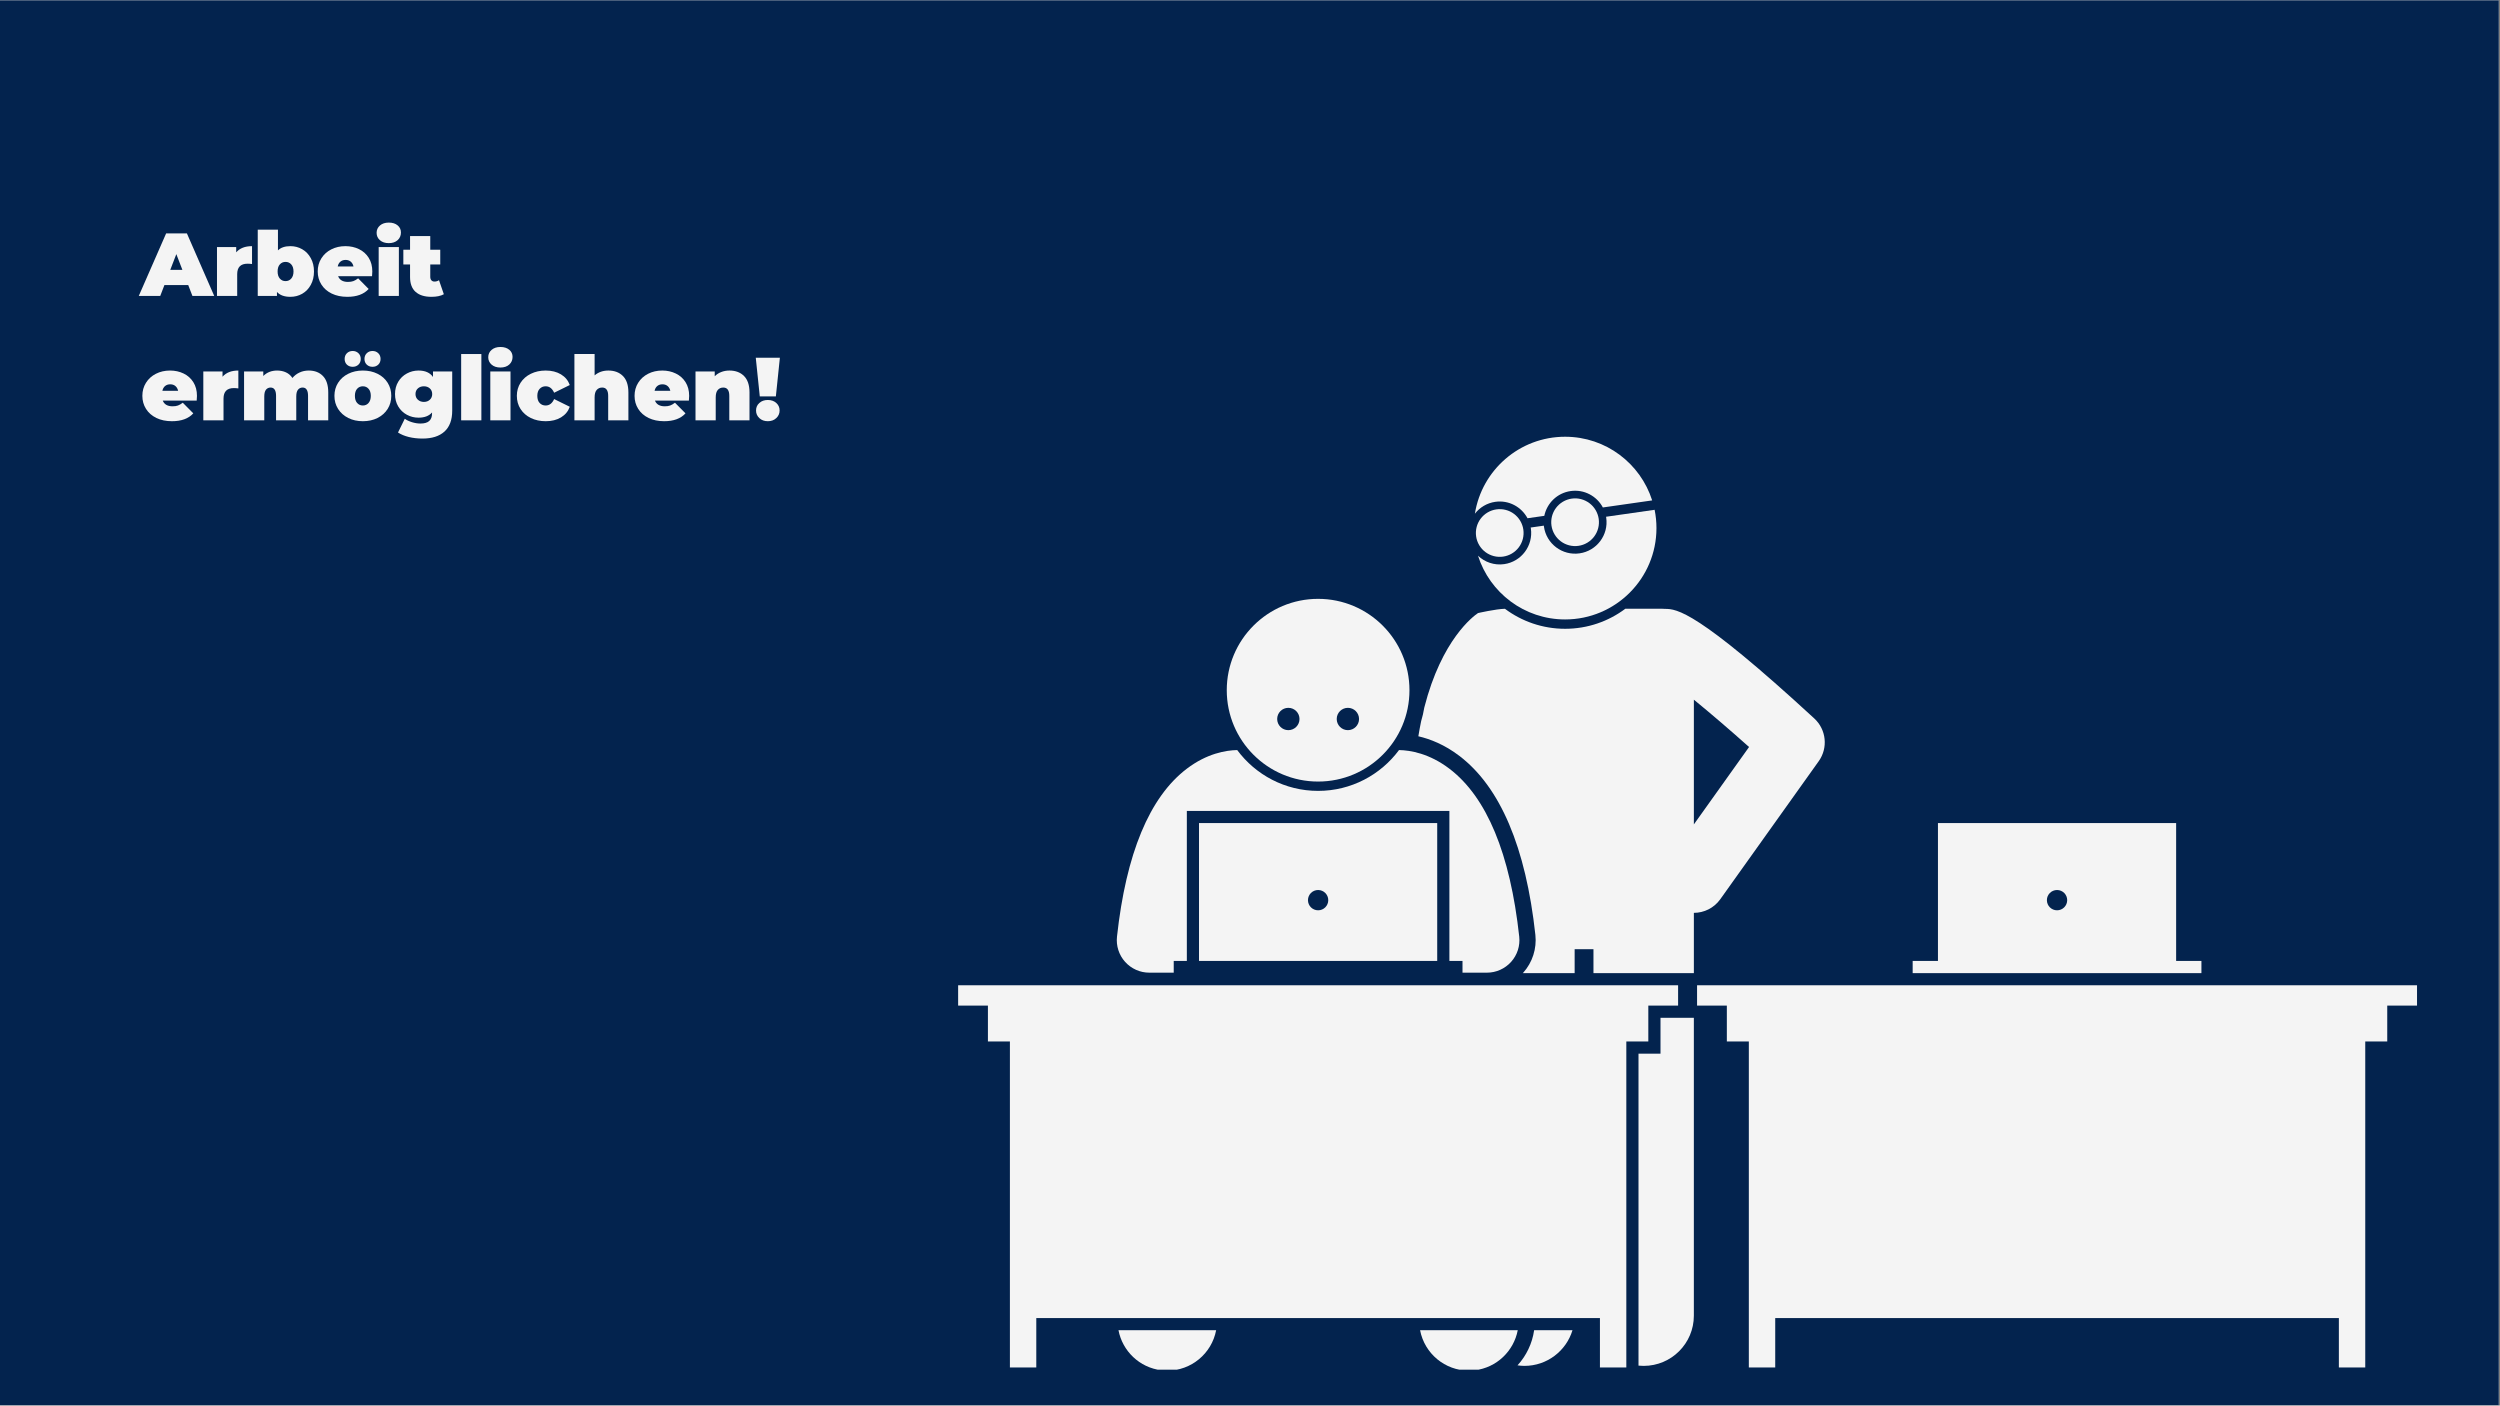 <svg xmlns="http://www.w3.org/2000/svg" xmlns:xlink="http://www.w3.org/1999/xlink" width="1366" zoomAndPan="magnify" viewBox="0 0 1024.5 576" height="768" preserveAspectRatio="xMidYMid meet" version="1.0"><rect x="0" y="0" width="1024.5" height="576" fill="#808080" stroke="none"/><defs><g/><clipPath id="feb91af246"><path d="M 0 0.141 L 1024 0.141 L 1024 575.859 L 0 575.859 Z M 0 0.141 " clip-rule="nonzero"/></clipPath><clipPath id="6d488f513f"><path d="M 458 545 L 499 545 L 499 561.293 L 458 561.293 Z M 458 545 " clip-rule="nonzero"/></clipPath><clipPath id="0e8b1c1d9b"><path d="M 581 545 L 622 545 L 622 561.293 L 581 561.293 Z M 581 545 " clip-rule="nonzero"/></clipPath><clipPath id="a4165ae631"><path d="M 392.586 403 L 688 403 L 688 561 L 392.586 561 Z M 392.586 403 " clip-rule="nonzero"/></clipPath><clipPath id="3b6ed9ed59"><path d="M 695 403 L 990.793 403 L 990.793 561 L 695 561 Z M 695 403 " clip-rule="nonzero"/></clipPath><clipPath id="6b3904ba5b"><path d="M 604 178.977 L 678 178.977 L 678 213 L 604 213 Z M 604 178.977 " clip-rule="nonzero"/></clipPath></defs><g clip-path="url(#feb91af246)"><path fill="#ffffff" d="M 0 0.141 L 1024 0.141 L 1024 575.859 L 0 575.859 Z M 0 0.141 " fill-opacity="1" fill-rule="nonzero"/><path fill="#03234e" d="M 0 0.141 L 1024 0.141 L 1024 575.859 L 0 575.859 Z M 0 0.141 " fill-opacity="1" fill-rule="nonzero"/></g><path fill="#f4f4f4" d="M 581.238 301.723 C 586.105 302.852 592.008 305.156 598.051 309.762 C 614.809 322.531 625.289 347.215 629.199 383.121 C 629.812 388.754 627.996 394.398 624.215 398.617 C 624.164 398.676 624.102 398.727 624.051 398.781 L 645.289 398.781 L 645.289 388.973 L 653 388.973 L 653 398.781 L 694.145 398.781 L 694.145 374.09 C 698.289 374.082 702.371 372.145 704.965 368.512 L 745.312 311.941 C 749.211 306.477 748.43 298.969 743.492 294.422 C 695.422 250.141 687.09 249.527 682.348 249.52 C 681.996 249.492 681.645 249.469 681.285 249.469 L 666.055 249.469 C 659.168 254.621 650.625 257.68 641.379 257.68 C 632.145 257.68 623.605 254.625 616.723 249.48 C 613.012 249.559 605.691 251.234 605.691 251.234 C 603.836 252.473 590.797 262.031 583.676 289.949 C 583.363 291.855 582.934 293.715 582.387 295.531 C 581.973 297.516 581.586 299.57 581.238 301.723 Z M 694.145 337.836 L 694.145 286.73 C 700.902 292.238 708.957 299.156 716.766 306.121 Z M 694.145 337.836 " fill-opacity="1" fill-rule="nonzero"/><path fill="#f4f4f4" d="M 621.879 559.52 C 622.809 559.648 623.75 559.738 624.715 559.738 C 634 559.738 641.848 553.582 644.402 545.129 L 628.688 545.129 C 627.906 550.578 625.488 555.57 621.879 559.52 Z M 621.879 559.52 " fill-opacity="1" fill-rule="nonzero"/><path fill="#f4f4f4" d="M 690.469 417.086 L 680.473 417.086 L 680.473 431.781 L 671.457 431.781 L 671.457 559.633 C 672.152 559.703 672.855 559.742 673.566 559.742 C 684.93 559.742 694.141 550.535 694.141 539.172 L 694.141 417.086 Z M 690.469 417.086 " fill-opacity="1" fill-rule="nonzero"/><path fill="#f4f4f4" d="M 470.977 398.598 L 480.992 398.598 L 480.992 393.789 L 486.367 393.789 L 486.367 332.312 L 593.961 332.312 L 593.961 393.789 L 599.332 393.789 L 599.332 398.598 L 609.352 398.598 C 613.129 398.598 616.734 396.988 619.258 394.172 C 621.785 391.359 622.992 387.602 622.582 383.844 C 618.875 349.82 609.266 326.68 594.016 315.055 C 585.723 308.738 577.934 307.465 573.316 307.375 C 565.793 317.52 553.734 324.105 540.16 324.105 C 526.59 324.105 514.531 317.52 507.008 307.375 C 502.391 307.465 494.602 308.738 486.309 315.055 C 471.059 326.68 461.449 349.824 457.742 383.844 C 457.332 387.602 458.539 391.359 461.066 394.172 C 463.59 396.988 467.195 398.598 470.977 398.598 Z M 470.977 398.598 " fill-opacity="1" fill-rule="nonzero"/><path fill="#f4f4f4" d="M 577.598 282.844 C 577.598 262.168 560.84 245.41 540.16 245.41 C 519.488 245.41 502.727 262.168 502.727 282.844 C 502.727 303.52 519.488 320.281 540.16 320.281 C 560.84 320.281 577.598 303.52 577.598 282.844 Z M 552.363 290.07 C 554.891 290.07 556.938 292.117 556.938 294.645 C 556.938 297.172 554.891 299.219 552.363 299.219 C 549.836 299.219 547.789 297.172 547.789 294.645 C 547.789 292.117 549.836 290.07 552.363 290.07 Z M 527.961 290.07 C 530.488 290.07 532.535 292.117 532.535 294.645 C 532.535 297.172 530.488 299.219 527.961 299.219 C 525.434 299.219 523.387 297.172 523.387 294.645 C 523.387 292.117 525.434 290.07 527.961 290.07 Z M 527.961 290.07 " fill-opacity="1" fill-rule="nonzero"/><g clip-path="url(#6d488f513f)"><path fill="#f4f4f4" d="M 475.977 561.539 C 476.789 561.633 477.598 561.68 478.398 561.68 C 488.105 561.68 496.543 554.75 498.375 545.129 L 458.355 545.129 C 459.977 553.625 466.93 560.465 475.977 561.539 Z M 475.977 561.539 " fill-opacity="1" fill-rule="nonzero"/></g><g clip-path="url(#0e8b1c1d9b)"><path fill="#f4f4f4" d="M 581.953 545.129 C 583.785 554.75 592.223 561.68 601.926 561.68 C 602.727 561.68 603.539 561.633 604.352 561.539 C 613.395 560.465 620.348 553.625 621.973 545.129 Z M 581.953 545.129 " fill-opacity="1" fill-rule="nonzero"/></g><g clip-path="url(#a4165ae631)"><path fill="#f4f4f4" d="M 392.645 403.773 L 392.645 412.094 L 404.848 412.094 L 404.848 426.789 L 413.859 426.789 L 413.859 560.387 L 424.672 560.387 L 424.672 540.137 L 655.652 540.137 L 655.652 560.387 L 666.469 560.387 L 666.469 426.789 L 675.48 426.789 L 675.48 412.094 L 687.684 412.094 L 687.684 403.773 Z M 392.645 403.773 " fill-opacity="1" fill-rule="nonzero"/></g><path fill="#f4f4f4" d="M 588.969 393.789 L 588.969 337.305 L 491.355 337.305 L 491.355 393.789 Z M 540.164 364.727 C 542.461 364.727 544.324 366.586 544.324 368.887 C 544.324 371.184 542.461 373.043 540.164 373.043 C 537.867 373.043 536.004 371.184 536.004 368.887 C 536.004 366.586 537.867 364.727 540.164 364.727 Z M 540.164 364.727 " fill-opacity="1" fill-rule="nonzero"/><path fill="#f4f4f4" d="M 902.145 393.789 L 891.781 393.789 L 891.781 337.305 L 794.172 337.305 L 794.172 393.789 L 783.809 393.789 L 783.809 398.781 L 902.145 398.781 Z M 842.977 364.727 C 845.273 364.727 847.137 366.586 847.137 368.887 C 847.137 371.184 845.273 373.043 842.977 373.043 C 840.68 373.043 838.816 371.184 838.816 368.887 C 838.816 366.586 840.68 364.727 842.977 364.727 Z M 842.977 364.727 " fill-opacity="1" fill-rule="nonzero"/><g clip-path="url(#3b6ed9ed59)"><path fill="#f4f4f4" d="M 695.457 412.094 L 707.66 412.094 L 707.66 426.789 L 716.672 426.789 L 716.672 560.387 L 727.488 560.387 L 727.488 540.137 L 958.469 540.137 L 958.469 560.387 L 969.281 560.387 L 969.281 426.789 L 978.293 426.789 L 978.293 412.094 L 990.496 412.094 L 990.496 403.773 L 695.457 403.773 Z M 695.457 412.094 " fill-opacity="1" fill-rule="nonzero"/></g><g clip-path="url(#6b3904ba5b)"><path fill="#f4f4f4" d="M 612.766 205.648 C 618.293 204.859 623.492 207.711 625.969 212.375 L 632.855 211.391 C 633.926 206.215 638.117 202.023 643.645 201.234 C 649.176 200.441 654.375 203.293 656.852 207.957 L 677.059 205.066 C 672.254 189.941 658.102 178.977 641.379 178.977 C 622.715 178.977 607.242 192.641 604.41 210.512 C 606.391 207.961 609.316 206.145 612.766 205.648 Z M 612.766 205.648 " fill-opacity="1" fill-rule="nonzero"/></g><path fill="#f4f4f4" d="M 641.379 253.848 C 662.059 253.848 678.816 237.09 678.816 216.414 C 678.816 213.848 678.555 211.34 678.062 208.918 L 658.156 211.766 C 658.18 211.902 658.215 212.035 658.234 212.176 C 659.246 219.223 654.348 225.758 647.297 226.766 C 640.246 227.773 633.715 222.875 632.707 215.824 C 632.688 215.684 632.684 215.547 632.668 215.41 L 627.273 216.184 C 627.301 216.32 627.332 216.453 627.355 216.59 C 628.363 223.641 623.465 230.172 616.414 231.184 C 612.344 231.766 608.453 230.367 605.688 227.734 C 610.484 242.875 624.648 253.848 641.379 253.848 Z M 641.379 253.848 " fill-opacity="1" fill-rule="nonzero"/><path fill="#f4f4f4" d="M 624.266 217.039 C 624.355 217.672 624.383 218.312 624.348 218.953 C 624.312 219.594 624.219 220.223 624.059 220.848 C 623.898 221.469 623.68 222.07 623.402 222.648 C 623.125 223.227 622.793 223.773 622.41 224.285 C 622.023 224.801 621.594 225.27 621.113 225.699 C 620.637 226.129 620.121 226.504 619.57 226.832 C 619.016 227.16 618.438 227.43 617.832 227.641 C 617.227 227.855 616.605 228.008 615.973 228.098 C 615.336 228.188 614.699 228.215 614.059 228.184 C 613.418 228.148 612.785 228.051 612.164 227.891 C 611.543 227.73 610.941 227.512 610.363 227.234 C 609.785 226.957 609.238 226.625 608.723 226.242 C 608.211 225.855 607.738 225.426 607.312 224.949 C 606.883 224.469 606.504 223.953 606.18 223.402 C 605.852 222.852 605.582 222.27 605.367 221.664 C 605.156 221.059 605.004 220.441 604.914 219.805 C 604.82 219.168 604.793 218.531 604.828 217.891 C 604.863 217.25 604.961 216.617 605.121 215.996 C 605.277 215.375 605.496 214.773 605.773 214.195 C 606.051 213.617 606.383 213.07 606.77 212.559 C 607.152 212.043 607.586 211.574 608.062 211.145 C 608.539 210.715 609.055 210.336 609.609 210.012 C 610.16 209.684 610.738 209.414 611.344 209.199 C 611.949 208.988 612.57 208.836 613.207 208.746 C 613.84 208.652 614.48 208.625 615.121 208.66 C 615.762 208.695 616.391 208.793 617.016 208.953 C 617.637 209.109 618.234 209.328 618.816 209.605 C 619.395 209.883 619.941 210.215 620.453 210.602 C 620.965 210.984 621.438 211.418 621.867 211.895 C 622.293 212.371 622.672 212.887 623 213.441 C 623.328 213.992 623.598 214.57 623.809 215.176 C 624.023 215.781 624.176 216.402 624.266 217.039 Z M 624.266 217.039 " fill-opacity="1" fill-rule="nonzero"/><path fill="#f4f4f4" d="M 655.148 212.625 C 655.238 213.262 655.266 213.898 655.23 214.539 C 655.195 215.18 655.102 215.812 654.941 216.434 C 654.781 217.055 654.562 217.656 654.285 218.234 C 654.008 218.812 653.676 219.359 653.293 219.871 C 652.906 220.387 652.477 220.855 651.996 221.285 C 651.52 221.715 651.004 222.094 650.453 222.418 C 649.898 222.746 649.32 223.016 648.715 223.23 C 648.109 223.441 647.488 223.594 646.855 223.684 C 646.219 223.777 645.582 223.805 644.941 223.77 C 644.301 223.734 643.668 223.637 643.047 223.477 C 642.426 223.316 641.824 223.102 641.246 222.824 C 640.668 222.547 640.121 222.215 639.605 221.828 C 639.094 221.445 638.621 221.012 638.195 220.535 C 637.766 220.055 637.387 219.543 637.062 218.988 C 636.734 218.438 636.465 217.859 636.25 217.254 C 636.039 216.648 635.887 216.027 635.793 215.391 C 635.703 214.758 635.676 214.117 635.711 213.477 C 635.746 212.836 635.844 212.203 636 211.582 C 636.16 210.961 636.379 210.359 636.656 209.781 C 636.934 209.203 637.266 208.656 637.652 208.145 C 638.035 207.629 638.469 207.16 638.945 206.73 C 639.422 206.301 639.938 205.926 640.492 205.598 C 641.043 205.27 641.621 205 642.227 204.789 C 642.832 204.574 643.453 204.422 644.09 204.332 C 644.723 204.242 645.363 204.215 646.004 204.246 C 646.645 204.281 647.273 204.379 647.895 204.539 C 648.52 204.699 649.117 204.918 649.695 205.195 C 650.277 205.473 650.82 205.805 651.336 206.188 C 651.848 206.574 652.32 207.004 652.75 207.48 C 653.176 207.961 653.555 208.477 653.883 209.027 C 654.207 209.578 654.48 210.16 654.691 210.766 C 654.906 211.371 655.059 211.988 655.148 212.625 Z M 655.148 212.625 " fill-opacity="1" fill-rule="nonzero"/><g fill="#f4f4f4" fill-opacity="1"><g transform="translate(57.572, 121.279)"><g><path d="M 19.562 -4.469 L 9.812 -4.469 L 8.094 0 L -0.703 0 L 10.516 -25.641 L 19.016 -25.641 L 30.219 0 L 21.281 0 Z M 17.172 -10.688 L 14.688 -17.141 L 12.203 -10.688 Z M 17.172 -10.688 "/></g></g></g><g fill="#f4f4f4" fill-opacity="1"><g transform="translate(87.093, 121.279)"><g><path d="M 9.703 -17.875 C 11.172 -19.562 13.332 -20.406 16.188 -20.406 L 16.188 -13.078 C 15.531 -13.172 14.922 -13.219 14.359 -13.219 C 11.523 -13.219 10.109 -11.781 10.109 -8.906 L 10.109 0 L 1.828 0 L 1.828 -20.031 L 9.703 -20.031 Z M 9.703 -17.875 "/></g></g></g><g fill="#f4f4f4" fill-opacity="1"><g transform="translate(103.795, 121.279)"><g><path d="M 15.203 -20.406 C 16.961 -20.406 18.578 -19.984 20.047 -19.141 C 21.523 -18.297 22.695 -17.082 23.562 -15.5 C 24.438 -13.926 24.875 -12.102 24.875 -10.031 C 24.875 -7.957 24.438 -6.125 23.562 -4.531 C 22.695 -2.945 21.523 -1.734 20.047 -0.891 C 18.578 -0.055 16.961 0.359 15.203 0.359 C 12.734 0.359 10.898 -0.305 9.703 -1.641 L 9.703 0 L 1.828 0 L 1.828 -27.172 L 10.109 -27.172 L 10.109 -18.672 C 11.273 -19.828 12.973 -20.406 15.203 -20.406 Z M 13.219 -6.078 C 14.176 -6.078 14.957 -6.426 15.562 -7.125 C 16.176 -7.82 16.484 -8.789 16.484 -10.031 C 16.484 -11.281 16.176 -12.242 15.562 -12.922 C 14.957 -13.609 14.176 -13.953 13.219 -13.953 C 12.27 -13.953 11.488 -13.609 10.875 -12.922 C 10.27 -12.242 9.969 -11.281 9.969 -10.031 C 9.969 -8.789 10.27 -7.82 10.875 -7.125 C 11.488 -6.426 12.27 -6.078 13.219 -6.078 Z M 13.219 -6.078 "/></g></g></g><g fill="#f4f4f4" fill-opacity="1"><g transform="translate(129.433, 121.279)"><g><path d="M 23.141 -10.031 C 23.141 -9.914 23.102 -9.27 23.031 -8.094 L 9.125 -8.094 C 9.414 -7.332 9.898 -6.75 10.578 -6.344 C 11.266 -5.945 12.117 -5.75 13.141 -5.75 C 14.023 -5.75 14.766 -5.859 15.359 -6.078 C 15.961 -6.297 16.617 -6.676 17.328 -7.219 L 21.641 -2.859 C 19.691 -0.711 16.773 0.359 12.891 0.359 C 10.473 0.359 8.348 -0.082 6.516 -0.969 C 4.68 -1.863 3.266 -3.102 2.266 -4.688 C 1.266 -6.27 0.766 -8.051 0.766 -10.031 C 0.766 -12.031 1.258 -13.816 2.25 -15.391 C 3.238 -16.973 4.594 -18.203 6.312 -19.078 C 8.039 -19.961 9.977 -20.406 12.125 -20.406 C 14.145 -20.406 15.992 -20 17.672 -19.188 C 19.348 -18.383 20.676 -17.203 21.656 -15.641 C 22.645 -14.078 23.141 -12.207 23.141 -10.031 Z M 12.203 -14.766 C 11.348 -14.766 10.641 -14.531 10.078 -14.062 C 9.516 -13.602 9.145 -12.945 8.969 -12.094 L 15.422 -12.094 C 15.242 -12.914 14.875 -13.566 14.312 -14.047 C 13.758 -14.523 13.055 -14.766 12.203 -14.766 Z M 12.203 -14.766 "/></g></g></g><g fill="#f4f4f4" fill-opacity="1"><g transform="translate(153.351, 121.279)"><g><path d="M 1.828 -20.031 L 10.109 -20.031 L 10.109 0 L 1.828 0 Z M 5.969 -21.641 C 4.477 -21.641 3.273 -22.035 2.359 -22.828 C 1.441 -23.629 0.984 -24.641 0.984 -25.859 C 0.984 -27.078 1.441 -28.082 2.359 -28.875 C 3.273 -29.664 4.477 -30.062 5.969 -30.062 C 7.477 -30.062 8.688 -29.68 9.594 -28.922 C 10.5 -28.172 10.953 -27.195 10.953 -26 C 10.953 -24.727 10.5 -23.68 9.594 -22.859 C 8.688 -22.047 7.477 -21.641 5.969 -21.641 Z M 5.969 -21.641 "/></g></g></g><g fill="#f4f4f4" fill-opacity="1"><g transform="translate(165.291, 121.279)"><g><path d="M 16.594 -0.703 C 15.344 0.004 13.645 0.359 11.5 0.359 C 8.688 0.359 6.523 -0.316 5.016 -1.672 C 3.504 -3.023 2.75 -5.055 2.75 -7.766 L 2.75 -12.891 L 0 -12.891 L 0 -18.938 L 2.75 -18.938 L 2.75 -24.531 L 11.031 -24.531 L 11.031 -18.938 L 15.125 -18.938 L 15.125 -12.891 L 11.031 -12.891 L 11.031 -7.844 C 11.031 -7.227 11.188 -6.75 11.5 -6.406 C 11.812 -6.062 12.227 -5.891 12.75 -5.891 C 13.457 -5.891 14.078 -6.078 14.609 -6.453 Z M 16.594 -0.703 "/></g></g></g><g fill="#f4f4f4" fill-opacity="1"><g transform="translate(57.572, 172.254)"><g><path d="M 23.141 -10.031 C 23.141 -9.914 23.102 -9.27 23.031 -8.094 L 9.125 -8.094 C 9.414 -7.332 9.898 -6.75 10.578 -6.344 C 11.266 -5.945 12.117 -5.75 13.141 -5.75 C 14.023 -5.75 14.766 -5.859 15.359 -6.078 C 15.961 -6.297 16.617 -6.676 17.328 -7.219 L 21.641 -2.859 C 19.691 -0.711 16.773 0.359 12.891 0.359 C 10.473 0.359 8.348 -0.082 6.516 -0.969 C 4.68 -1.863 3.266 -3.102 2.266 -4.688 C 1.266 -6.27 0.766 -8.051 0.766 -10.031 C 0.766 -12.031 1.258 -13.816 2.25 -15.391 C 3.238 -16.973 4.594 -18.203 6.312 -19.078 C 8.039 -19.961 9.977 -20.406 12.125 -20.406 C 14.145 -20.406 15.992 -20 17.672 -19.188 C 19.348 -18.383 20.676 -17.203 21.656 -15.641 C 22.645 -14.078 23.141 -12.207 23.141 -10.031 Z M 12.203 -14.766 C 11.348 -14.766 10.641 -14.531 10.078 -14.062 C 9.516 -13.602 9.145 -12.945 8.969 -12.094 L 15.422 -12.094 C 15.242 -12.914 14.875 -13.566 14.312 -14.047 C 13.758 -14.523 13.055 -14.766 12.203 -14.766 Z M 12.203 -14.766 "/></g></g></g><g fill="#f4f4f4" fill-opacity="1"><g transform="translate(81.489, 172.254)"><g><path d="M 9.703 -17.875 C 11.172 -19.562 13.332 -20.406 16.188 -20.406 L 16.188 -13.078 C 15.531 -13.172 14.922 -13.219 14.359 -13.219 C 11.523 -13.219 10.109 -11.781 10.109 -8.906 L 10.109 0 L 1.828 0 L 1.828 -20.031 L 9.703 -20.031 Z M 9.703 -17.875 "/></g></g></g><g fill="#f4f4f4" fill-opacity="1"><g transform="translate(98.191, 172.254)"><g><path d="M 28.344 -20.406 C 30.758 -20.406 32.691 -19.66 34.141 -18.172 C 35.598 -16.68 36.328 -14.43 36.328 -11.422 L 36.328 0 L 28.047 0 L 28.047 -10 C 28.047 -12.289 27.305 -13.438 25.828 -13.438 C 25.047 -13.438 24.414 -13.145 23.938 -12.562 C 23.457 -11.977 23.219 -11.051 23.219 -9.781 L 23.219 0 L 14.938 0 L 14.938 -10 C 14.938 -12.289 14.191 -13.438 12.703 -13.438 C 11.922 -13.438 11.289 -13.145 10.812 -12.562 C 10.344 -11.977 10.109 -11.051 10.109 -9.781 L 10.109 0 L 1.828 0 L 1.828 -20.031 L 9.703 -20.031 L 9.703 -18.172 C 11.191 -19.66 13.082 -20.406 15.375 -20.406 C 16.719 -20.406 17.926 -20.156 19 -19.656 C 20.082 -19.156 20.961 -18.391 21.641 -17.359 C 22.453 -18.336 23.43 -19.086 24.578 -19.609 C 25.723 -20.141 26.977 -20.406 28.344 -20.406 Z M 28.344 -20.406 "/></g></g></g><g fill="#f4f4f4" fill-opacity="1"><g transform="translate(136.283, 172.254)"><g><path d="M 12.422 0.359 C 10.191 0.359 8.191 -0.082 6.422 -0.969 C 4.648 -1.863 3.266 -3.098 2.266 -4.672 C 1.266 -6.242 0.766 -8.031 0.766 -10.031 C 0.766 -12.031 1.266 -13.816 2.266 -15.391 C 3.266 -16.973 4.648 -18.203 6.422 -19.078 C 8.191 -19.961 10.191 -20.406 12.422 -20.406 C 14.66 -20.406 16.664 -19.961 18.438 -19.078 C 20.207 -18.203 21.586 -16.973 22.578 -15.391 C 23.566 -13.816 24.062 -12.031 24.062 -10.031 C 24.062 -8.031 23.566 -6.242 22.578 -4.672 C 21.586 -3.098 20.207 -1.863 18.438 -0.969 C 16.664 -0.082 14.66 0.359 12.422 0.359 Z M 12.422 -6.078 C 13.367 -6.078 14.145 -6.426 14.75 -7.125 C 15.363 -7.82 15.672 -8.789 15.672 -10.031 C 15.672 -11.281 15.363 -12.242 14.75 -12.922 C 14.145 -13.609 13.367 -13.953 12.422 -13.953 C 11.461 -13.953 10.676 -13.609 10.062 -12.922 C 9.457 -12.242 9.156 -11.281 9.156 -10.031 C 9.156 -8.789 9.457 -7.82 10.062 -7.125 C 10.676 -6.426 11.461 -6.078 12.422 -6.078 Z M 8.25 -21.938 C 7.289 -21.938 6.5 -22.234 5.875 -22.828 C 5.258 -23.43 4.953 -24.207 4.953 -25.156 C 4.953 -26.113 5.258 -26.895 5.875 -27.5 C 6.5 -28.113 7.289 -28.422 8.25 -28.422 C 9.195 -28.422 9.984 -28.113 10.609 -27.5 C 11.234 -26.895 11.547 -26.113 11.547 -25.156 C 11.547 -24.207 11.234 -23.43 10.609 -22.828 C 9.984 -22.234 9.195 -21.938 8.25 -21.938 Z M 16.375 -21.938 C 15.426 -21.938 14.641 -22.234 14.016 -22.828 C 13.391 -23.43 13.078 -24.207 13.078 -25.156 C 13.078 -26.113 13.391 -26.895 14.016 -27.5 C 14.641 -28.113 15.426 -28.422 16.375 -28.422 C 17.32 -28.422 18.109 -28.113 18.734 -27.5 C 19.359 -26.895 19.672 -26.113 19.672 -25.156 C 19.672 -24.207 19.359 -23.43 18.734 -22.828 C 18.109 -22.234 17.32 -21.938 16.375 -21.938 Z M 16.375 -21.938 "/></g></g></g><g fill="#f4f4f4" fill-opacity="1"><g transform="translate(161.115, 172.254)"><g><path d="M 24.203 -20.031 L 24.203 -3.984 C 24.203 -0.18 23.145 2.676 21.031 4.594 C 18.926 6.508 15.922 7.469 12.016 7.469 C 10.016 7.469 8.145 7.254 6.406 6.828 C 4.676 6.398 3.203 5.785 1.984 4.984 L 4.766 -0.656 C 5.547 -0.07 6.531 0.398 7.719 0.766 C 8.914 1.129 10.066 1.312 11.172 1.312 C 12.828 1.312 14.035 0.957 14.797 0.25 C 15.555 -0.457 15.938 -1.492 15.938 -2.859 L 15.938 -3.219 C 14.688 -1.801 12.844 -1.094 10.406 -1.094 C 8.695 -1.094 7.102 -1.488 5.625 -2.281 C 4.145 -3.082 2.961 -4.219 2.078 -5.688 C 1.203 -7.164 0.766 -8.859 0.766 -10.766 C 0.766 -12.672 1.203 -14.352 2.078 -15.812 C 2.961 -17.281 4.145 -18.41 5.625 -19.203 C 7.102 -20.004 8.695 -20.406 10.406 -20.406 C 13.133 -20.406 15.109 -19.523 16.328 -17.766 L 16.328 -20.031 Z M 12.594 -7.547 C 13.57 -7.547 14.383 -7.844 15.031 -8.438 C 15.676 -9.039 16 -9.816 16 -10.766 C 16 -11.723 15.676 -12.492 15.031 -13.078 C 14.383 -13.66 13.57 -13.953 12.594 -13.953 C 11.594 -13.953 10.77 -13.66 10.125 -13.078 C 9.477 -12.492 9.156 -11.723 9.156 -10.766 C 9.156 -9.816 9.484 -9.039 10.141 -8.438 C 10.805 -7.844 11.625 -7.547 12.594 -7.547 Z M 12.594 -7.547 "/></g></g></g><g fill="#f4f4f4" fill-opacity="1"><g transform="translate(187.157, 172.254)"><g><path d="M 1.828 -27.172 L 10.109 -27.172 L 10.109 0 L 1.828 0 Z M 1.828 -27.172 "/></g></g></g><g fill="#f4f4f4" fill-opacity="1"><g transform="translate(199.097, 172.254)"><g><path d="M 1.828 -20.031 L 10.109 -20.031 L 10.109 0 L 1.828 0 Z M 5.969 -21.641 C 4.477 -21.641 3.273 -22.035 2.359 -22.828 C 1.441 -23.629 0.984 -24.641 0.984 -25.859 C 0.984 -27.078 1.441 -28.082 2.359 -28.875 C 3.273 -29.664 4.477 -30.062 5.969 -30.062 C 7.477 -30.062 8.688 -29.68 9.594 -28.922 C 10.5 -28.172 10.953 -27.195 10.953 -26 C 10.953 -24.727 10.5 -23.68 9.594 -22.859 C 8.688 -22.047 7.477 -21.641 5.969 -21.641 Z M 5.969 -21.641 "/></g></g></g><g fill="#f4f4f4" fill-opacity="1"><g transform="translate(211.038, 172.254)"><g><path d="M 12.594 0.359 C 10.32 0.359 8.289 -0.078 6.5 -0.953 C 4.707 -1.828 3.301 -3.055 2.281 -4.641 C 1.27 -6.234 0.766 -8.031 0.766 -10.031 C 0.766 -12.031 1.27 -13.816 2.281 -15.391 C 3.301 -16.973 4.707 -18.203 6.5 -19.078 C 8.289 -19.961 10.32 -20.406 12.594 -20.406 C 15.039 -20.406 17.129 -19.879 18.859 -18.828 C 20.598 -17.773 21.797 -16.32 22.453 -14.469 L 16.047 -11.312 C 15.266 -13.07 14.102 -13.953 12.562 -13.953 C 11.582 -13.953 10.77 -13.609 10.125 -12.922 C 9.477 -12.242 9.156 -11.281 9.156 -10.031 C 9.156 -8.758 9.477 -7.781 10.125 -7.094 C 10.77 -6.414 11.582 -6.078 12.562 -6.078 C 14.102 -6.078 15.266 -6.957 16.047 -8.719 L 22.453 -5.562 C 21.797 -3.707 20.598 -2.254 18.859 -1.203 C 17.129 -0.16 15.039 0.359 12.594 0.359 Z M 12.594 0.359 "/></g></g></g><g fill="#f4f4f4" fill-opacity="1"><g transform="translate(233.563, 172.254)"><g><path d="M 15.75 -20.406 C 18.219 -20.406 20.203 -19.66 21.703 -18.172 C 23.203 -16.68 23.953 -14.43 23.953 -11.422 L 23.953 0 L 15.672 0 L 15.672 -10 C 15.672 -12.289 14.852 -13.438 13.219 -13.438 C 12.289 -13.438 11.539 -13.113 10.969 -12.469 C 10.395 -11.82 10.109 -10.801 10.109 -9.406 L 10.109 0 L 1.828 0 L 1.828 -27.172 L 10.109 -27.172 L 10.109 -18.422 C 11.648 -19.742 13.531 -20.406 15.75 -20.406 Z M 15.75 -20.406 "/></g></g></g><g fill="#f4f4f4" fill-opacity="1"><g transform="translate(259.275, 172.254)"><g><path d="M 23.141 -10.031 C 23.141 -9.914 23.102 -9.27 23.031 -8.094 L 9.125 -8.094 C 9.414 -7.332 9.898 -6.75 10.578 -6.344 C 11.266 -5.945 12.117 -5.75 13.141 -5.75 C 14.023 -5.75 14.766 -5.859 15.359 -6.078 C 15.961 -6.297 16.617 -6.676 17.328 -7.219 L 21.641 -2.859 C 19.691 -0.711 16.773 0.359 12.891 0.359 C 10.473 0.359 8.348 -0.082 6.516 -0.969 C 4.68 -1.863 3.266 -3.102 2.266 -4.688 C 1.266 -6.27 0.766 -8.051 0.766 -10.031 C 0.766 -12.031 1.258 -13.816 2.25 -15.391 C 3.238 -16.973 4.594 -18.203 6.312 -19.078 C 8.039 -19.961 9.977 -20.406 12.125 -20.406 C 14.145 -20.406 15.992 -20 17.672 -19.188 C 19.348 -18.383 20.676 -17.203 21.656 -15.641 C 22.645 -14.078 23.141 -12.207 23.141 -10.031 Z M 12.203 -14.766 C 11.348 -14.766 10.641 -14.531 10.078 -14.062 C 9.516 -13.602 9.145 -12.945 8.969 -12.094 L 15.422 -12.094 C 15.242 -12.914 14.875 -13.566 14.312 -14.047 C 13.758 -14.523 13.055 -14.766 12.203 -14.766 Z M 12.203 -14.766 "/></g></g></g><g fill="#f4f4f4" fill-opacity="1"><g transform="translate(283.192, 172.254)"><g><path d="M 15.75 -20.406 C 18.219 -20.406 20.203 -19.66 21.703 -18.172 C 23.203 -16.68 23.953 -14.43 23.953 -11.422 L 23.953 0 L 15.672 0 L 15.672 -10 C 15.672 -12.289 14.852 -13.438 13.219 -13.438 C 12.289 -13.438 11.539 -13.113 10.969 -12.469 C 10.395 -11.82 10.109 -10.801 10.109 -9.406 L 10.109 0 L 1.828 0 L 1.828 -20.031 L 9.703 -20.031 L 9.703 -18.062 C 10.484 -18.844 11.383 -19.426 12.406 -19.812 C 13.438 -20.207 14.551 -20.406 15.75 -20.406 Z M 15.75 -20.406 "/></g></g></g><g fill="#f4f4f4" fill-opacity="1"><g transform="translate(308.904, 172.254)"><g><path d="M 0.812 -25.641 L 10.688 -25.641 L 9.047 -9.812 L 2.453 -9.812 Z M 5.75 0.359 C 4.332 0.359 3.172 -0.066 2.266 -0.922 C 1.367 -1.773 0.922 -2.812 0.922 -4.031 C 0.922 -5.27 1.367 -6.297 2.266 -7.109 C 3.172 -7.93 4.332 -8.344 5.75 -8.344 C 7.164 -8.344 8.32 -7.93 9.219 -7.109 C 10.125 -6.297 10.578 -5.27 10.578 -4.031 C 10.578 -2.812 10.125 -1.773 9.219 -0.922 C 8.32 -0.066 7.164 0.359 5.75 0.359 Z M 5.75 0.359 "/></g></g></g></svg>